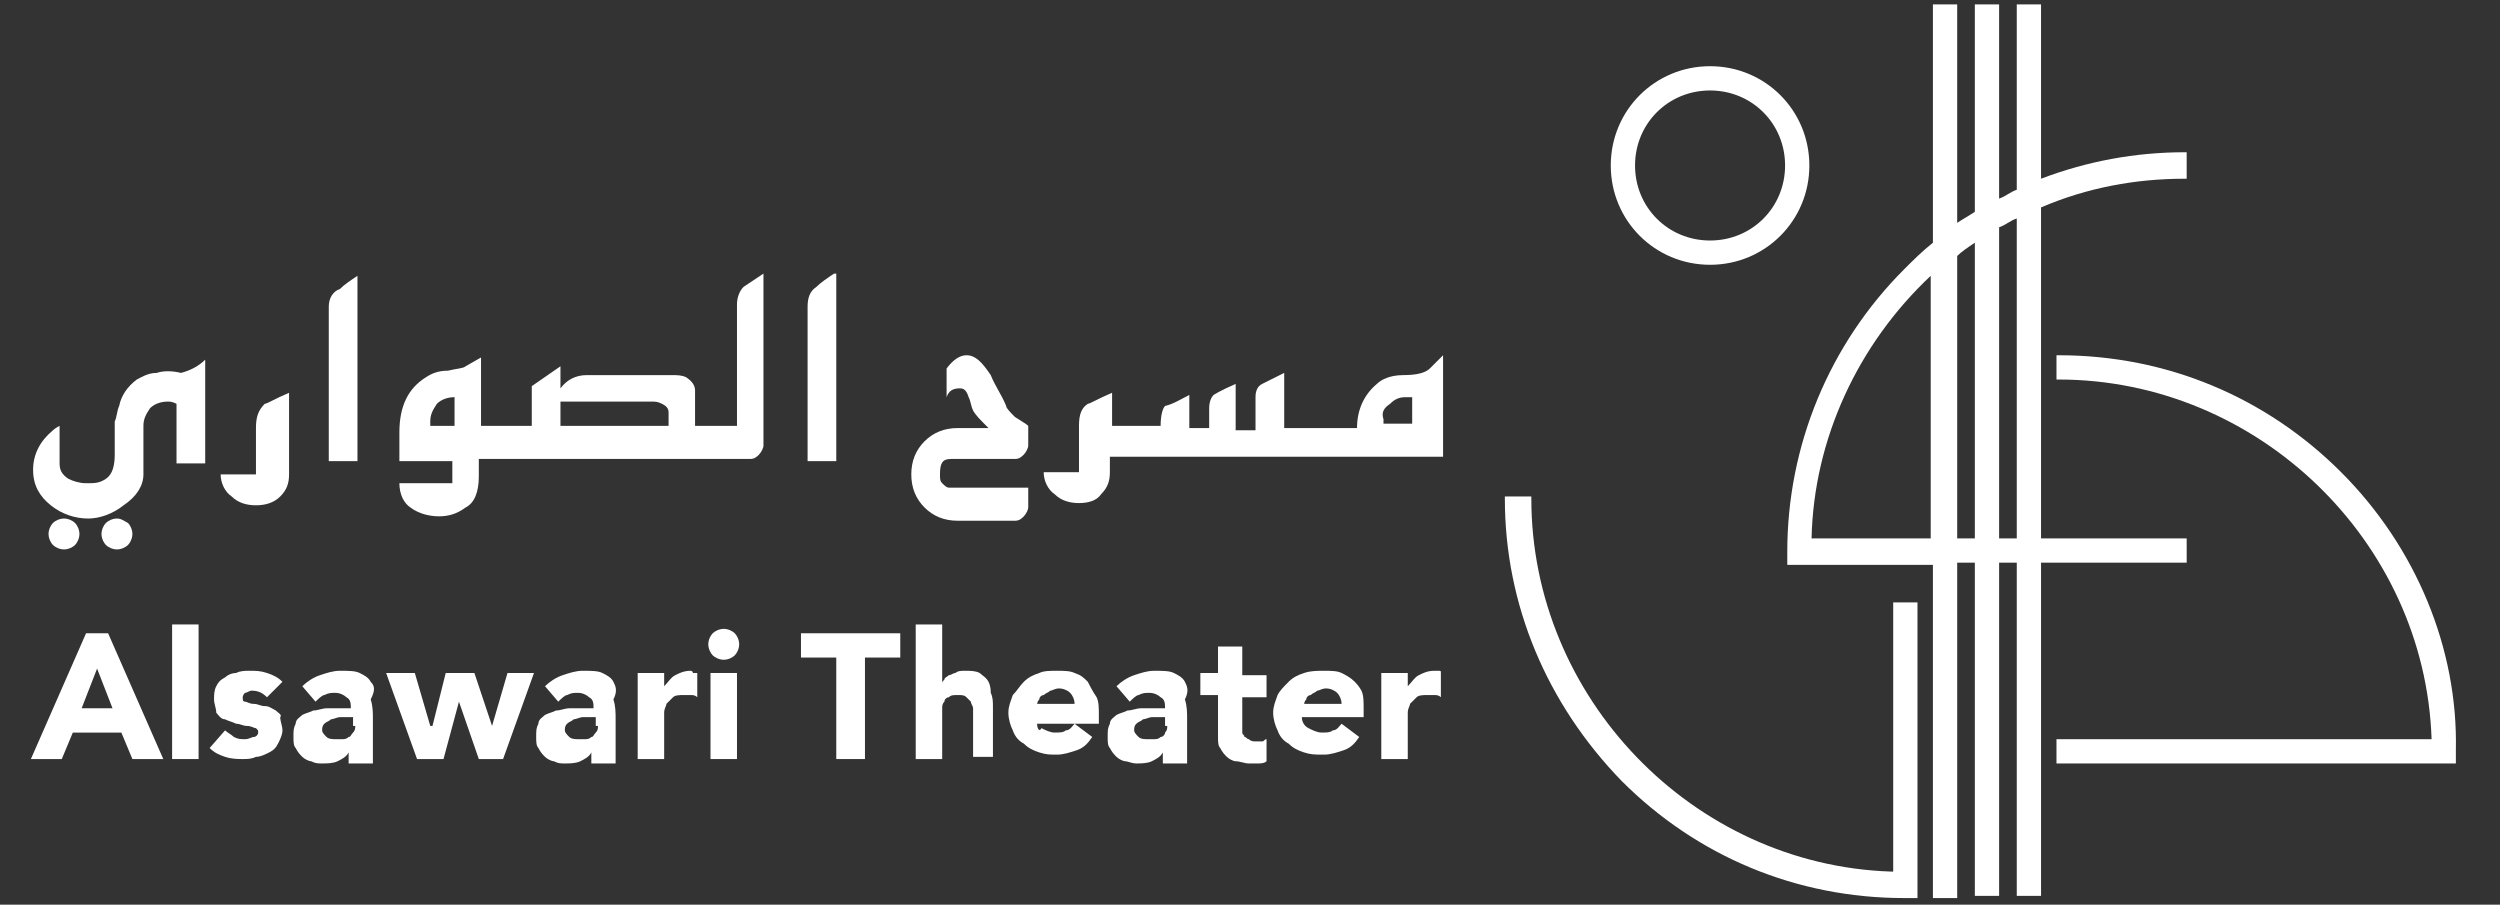 <svg width="113.3" height="41" xmlns="http://www.w3.org/2000/svg" xml:space="preserve" version="1.1">

 <rect width="100%" height="100%" fill="#333333" stroke="none"/>

 <g>
  <title>Layer 1</title>
  <g id="svg_1">
   <g id="svg_2">
    <path id="svg_3" fill="#FFFFFF" d="m7.1,16.9c-0.4,0 -0.7,0.2 -0.9,0.3c-0.4,0.3 -0.7,0.7 -0.8,1.2c-0.1,0.2 -0.1,0.5 -0.2,0.7c0,0.4 0,0.9 0,1.5c0,0.5 -0.1,0.9 -0.4,1.1c-0.3,0.2 -0.5,0.2 -0.9,0.2c-0.3,0 -0.6,-0.1 -0.8,-0.2c-0.3,-0.2 -0.4,-0.4 -0.4,-0.7l0,-1.7c0,0 0,0 0,0c0,0 -0.2,0.1 -0.3,0.2c-0.6,0.5 -0.9,1.1 -0.9,1.8c0,0.7 0.3,1.2 0.8,1.6c0.5,0.4 1.1,0.6 1.7,0.6c0.5,0 1.1,-0.2 1.6,-0.6c0.6,-0.4 0.9,-0.9 0.9,-1.4l0,-2l0,-0.1l0,-0.1c0,-0.3 0.1,-0.5 0.3,-0.8c0.2,-0.2 0.5,-0.3 0.8,-0.3c0.1,0 0.2,0 0.4,0.1l0,2.7l1.3,0l0,-4.7c-0.3,0.3 -0.7,0.5 -1.1,0.6c-0.4,-0.1 -0.8,-0.1 -1.1,0z" class="st0"/>
    <path id="svg_4" fill="#FFFFFF" d="m11.6,19.4l0,2.1l-1.6,0c0,0.4 0.2,0.8 0.5,1c0.3,0.3 0.7,0.4 1.1,0.4c0.4,0 0.8,-0.1 1.1,-0.4c0.3,-0.3 0.4,-0.6 0.4,-1l0,-3.7c-0.7,0.3 -1,0.5 -1.1,0.5c-0.3,0.3 -0.4,0.6 -0.4,1.1z" class="st0"/>
    <path id="svg_5" fill="#FFFFFF" d="m14.9,13.9l0,7l1.3,0l0,-8.4c-0.3,0.2 -0.6,0.4 -0.8,0.6c-0.3,0.1 -0.5,0.4 -0.5,0.8z" class="st0"/>
    <path id="svg_6" fill="#FFFFFF" d="m33.4,13.8l0,5.5l-1.9,0l0,0l0,0l0,-1.6c0,-0.2 -0.1,-0.4 -0.4,-0.6c-0.2,-0.1 -0.4,-0.1 -0.7,-0.1l-3.8,0c-0.5,0 -0.9,0.2 -1.2,0.6l0,-1l-1.3,0.9l0,1.8l-0.6,0l-0.9,0l-0.8,0l0,-3.1l-0.7,0.4c-0.1,0.1 -0.4,0.1 -0.8,0.2c-0.4,0 -0.7,0.1 -1,0.3c-0.8,0.5 -1.2,1.3 -1.2,2.5l0,1.3l2.4,0l0,1l-2.4,0c0,0.5 0.2,0.9 0.5,1.1c0.4,0.3 0.9,0.4 1.3,0.4c0.4,0 0.8,-0.1 1.2,-0.4c0.4,-0.2 0.6,-0.7 0.6,-1.4c0,-0.1 0,-0.2 0,-0.4c0,-0.2 0,-0.3 0,-0.4l1.6,0l8.8,0l0,0l1.9,0c0.2,0 0.3,-0.1 0.4,-0.2c0.1,-0.1 0.2,-0.3 0.2,-0.4l0,-7.8c-0.3,0.2 -0.6,0.4 -0.9,0.6c-0.2,0.2 -0.3,0.5 -0.3,0.8zm-12.8,5.5l-1.1,0c0,-0.1 0,-0.1 0,-0.2c0,-0.3 0.1,-0.5 0.3,-0.8c0.2,-0.2 0.5,-0.3 0.8,-0.3l0,1.3zm9.6,0l-4.8,0l0,-1.1l4.1,0c0.2,0 0.3,0 0.5,0.1c0.2,0.1 0.3,0.2 0.3,0.4l0,0.6l-0.1,0z" class="st0"/>
    <path id="svg_7" fill="#FFFFFF" d="m37.8,12.4c-0.3,0.2 -0.6,0.4 -0.8,0.6c-0.3,0.2 -0.4,0.5 -0.4,0.9l0,7l1.3,0l0,-8.5l-0.1,0z" class="st0"/>
    <path id="svg_8" fill="#FFFFFF" d="m45.6,18.4c-0.2,-0.5 -0.5,-0.9 -0.7,-1.4c-0.4,-0.6 -0.7,-0.9 -1.1,-0.9c-0.3,0 -0.6,0.2 -0.9,0.6l0,1.3c0.1,-0.3 0.3,-0.4 0.6,-0.4c0.2,0 0.3,0.1 0.4,0.4c0.1,0.2 0.1,0.4 0.2,0.6c0.1,0.2 0.3,0.4 0.7,0.8l-1.4,0c-0.6,0 -1.1,0.2 -1.5,0.6c-0.4,0.4 -0.6,0.9 -0.6,1.5c0,0.6 0.2,1.1 0.6,1.5c0.4,0.4 0.9,0.6 1.5,0.6l2.6,0c0.2,0 0.3,-0.1 0.4,-0.2c0.1,-0.1 0.2,-0.3 0.2,-0.4l0,-0.9l-3.6,0c-0.1,0 -0.2,-0.1 -0.3,-0.2c-0.1,-0.1 -0.1,-0.2 -0.1,-0.4c0,-0.5 0.1,-0.7 0.5,-0.7l2.9,0c0.2,0 0.3,-0.1 0.4,-0.2c0.1,-0.1 0.2,-0.3 0.2,-0.4l0,-0.9c-0.1,-0.1 -0.3,-0.2 -0.6,-0.4c-0.2,-0.2 -0.4,-0.4 -0.4,-0.5z" class="st0"/>
    <path id="svg_9" fill="#FFFFFF" d="m65.4,20.8l0,-4.7c-0.2,0.2 -0.4,0.4 -0.6,0.6c-0.2,0.2 -0.6,0.3 -1.2,0.3c-0.6,0 -1,0.2 -1.2,0.4c-0.6,0.5 -0.9,1.2 -0.9,2l-3.3,0l0,0l0,0l0,-2.5l-1,0.5c-0.2,0.1 -0.3,0.3 -0.3,0.6l0,1.5l-0.9,0l0,-2.1c-0.7,0.3 -1,0.5 -1,0.5c-0.1,0.1 -0.2,0.3 -0.2,0.6l0,0.4l0,0.5l-0.9,0l0,-1.5c-0.4,0.2 -0.7,0.4 -1.1,0.5c-0.1,0.1 -0.2,0.4 -0.2,0.9l-0.5,0l-0.9,0l-0.8,0l0,-1.5c-0.7,0.3 -1,0.5 -1.1,0.5c-0.3,0.2 -0.4,0.5 -0.4,1l0,2.1l-1.6,0c0,0.4 0.2,0.8 0.5,1c0.3,0.3 0.7,0.4 1.1,0.4c0.4,0 0.8,-0.1 1,-0.4c0.3,-0.3 0.4,-0.6 0.4,-1l0,-0.7l1.6,0l7,0l0,0l6.5,0l0,0.1zm-2.4,-2.5c0.2,-0.2 0.4,-0.3 0.7,-0.3c0.1,0 0.2,0 0.3,0l0,1.2l-1.3,0c0,-0.1 0,-0.2 0,-0.2c-0.1,-0.3 0,-0.5 0.3,-0.7z" class="st0"/>
    <path id="svg_10" fill="#FFFFFF" d="m2.9,23.5c-0.2,0 -0.4,0.1 -0.5,0.2c-0.1,0.1 -0.2,0.3 -0.2,0.5c0,0.2 0.1,0.4 0.2,0.5c0.1,0.1 0.3,0.2 0.5,0.2c0.2,0 0.4,-0.1 0.5,-0.2c0.1,-0.1 0.2,-0.3 0.2,-0.5c0,-0.2 -0.1,-0.4 -0.2,-0.5c-0.1,-0.1 -0.3,-0.2 -0.5,-0.2z" class="st0"/>
    <path id="svg_11" fill="#FFFFFF" d="m5.3,23.5c-0.2,0 -0.4,0.1 -0.5,0.2c-0.1,0.1 -0.2,0.3 -0.2,0.5c0,0.2 0.1,0.4 0.2,0.5c0.1,0.1 0.3,0.2 0.5,0.2c0.2,0 0.4,-0.1 0.5,-0.2c0.1,-0.1 0.2,-0.3 0.2,-0.5c0,-0.2 -0.1,-0.4 -0.2,-0.5c-0.2,-0.1 -0.3,-0.2 -0.5,-0.2z" class="st0"/>
   </g>
   <g id="svg_12">
    <path id="svg_13" fill="#FFFFFF" d="m3.9,28.7l-2.5,5.7l1.4,0l0.5,-1.2l2.2,0l0.5,1.2l1.4,0l-2.5,-5.7l-1,0zm-0.2,3.4l0.7,-1.8l0.7,1.8l-1.4,0z" class="st0"/>
    <rect id="svg_14" fill="#FFFFFF" height="6.1" width="1.2" class="st0" y="28.3" x="7.8"/>
    <path id="svg_15" fill="#FFFFFF" d="m12.5,32.2c-0.2,-0.1 -0.3,-0.2 -0.5,-0.2c-0.2,0 -0.3,-0.1 -0.5,-0.1c-0.2,0 -0.3,-0.1 -0.4,-0.1c-0.1,0 -0.1,-0.1 -0.1,-0.2c0,-0.1 0.1,-0.2 0.1,-0.2c0.1,0 0.2,-0.1 0.3,-0.1c0.3,0 0.5,0.1 0.7,0.3l0.7,-0.7c-0.2,-0.2 -0.4,-0.3 -0.7,-0.4c-0.3,-0.1 -0.5,-0.1 -0.8,-0.1c-0.2,0 -0.4,0 -0.6,0.1c-0.2,0 -0.4,0.1 -0.5,0.2c-0.2,0.1 -0.3,0.2 -0.4,0.4c-0.1,0.2 -0.1,0.4 -0.1,0.6c0,0.2 0.1,0.4 0.1,0.6c0.1,0.1 0.2,0.3 0.4,0.3c0.2,0.1 0.3,0.1 0.5,0.2c0.2,0 0.3,0.1 0.5,0.1c0.2,0 0.3,0.1 0.4,0.1c0.1,0.1 0.1,0.1 0.1,0.2c0,0.1 -0.1,0.2 -0.2,0.2c-0.1,0 -0.2,0.1 -0.4,0.1c-0.2,0 -0.3,0 -0.5,-0.1c-0.1,-0.1 -0.3,-0.2 -0.4,-0.3l-0.7,0.8c0.2,0.2 0.4,0.3 0.7,0.4c0.3,0.1 0.6,0.1 0.8,0.1c0.2,0 0.4,0 0.6,-0.1c0.2,0 0.4,-0.1 0.6,-0.2c0.2,-0.1 0.3,-0.2 0.4,-0.4c0.1,-0.2 0.2,-0.4 0.2,-0.6c0,-0.2 -0.1,-0.4 -0.1,-0.6c0.1,-0.1 -0.1,-0.2 -0.2,-0.3z" class="st0"/>
    <path id="svg_16" fill="#FFFFFF" d="m16.8,30.9c-0.1,-0.2 -0.3,-0.3 -0.5,-0.4c-0.2,-0.1 -0.5,-0.1 -0.9,-0.1c-0.3,0 -0.6,0.1 -0.9,0.2c-0.3,0.1 -0.6,0.3 -0.8,0.5l0.6,0.7c0.1,-0.1 0.3,-0.3 0.4,-0.3c0.2,-0.1 0.3,-0.1 0.5,-0.1c0.2,0 0.4,0.1 0.5,0.2c0.2,0.1 0.2,0.3 0.2,0.5c-0.2,0 -0.3,0 -0.5,0c-0.2,0 -0.4,0 -0.6,0c-0.2,0 -0.4,0.1 -0.6,0.1c-0.2,0.1 -0.3,0.1 -0.5,0.2c-0.1,0.1 -0.3,0.2 -0.3,0.4c-0.1,0.2 -0.1,0.3 -0.1,0.6c0,0.2 0,0.4 0.1,0.5c0.1,0.2 0.2,0.3 0.3,0.4c0.1,0.1 0.3,0.2 0.4,0.2c0.2,0.1 0.3,0.1 0.5,0.1c0.2,0 0.5,0 0.7,-0.1c0.2,-0.1 0.4,-0.2 0.5,-0.4l0,0l0,0.5l1.1,0l0,-2c0,-0.3 0,-0.6 -0.1,-0.9c0.2,-0.4 0.2,-0.6 0,-0.8zm-0.7,2c0,0.1 0,0.2 -0.1,0.3c-0.1,0.1 -0.1,0.2 -0.2,0.2c-0.1,0.1 -0.2,0.1 -0.3,0.1c-0.1,0 -0.2,0 -0.3,0c-0.1,0 -0.3,0 -0.4,-0.1c-0.1,-0.1 -0.2,-0.2 -0.2,-0.3c0,-0.1 0,-0.2 0.1,-0.3c0.1,-0.1 0.2,-0.1 0.3,-0.2c0.1,0 0.3,-0.1 0.4,-0.1c0.1,0 0.2,0 0.3,0l0.3,0l0,0.4l0.1,0z" class="st0"/>
    <polygon id="svg_17" fill="#FFFFFF" points="22.3,32.9 22.3,32.9 21.5,30.5 20.2,30.5 19.6,32.9 19.5,32.9 18.8,30.5 17.5,30.5 18.9,34.4 20.1,34.4 20.8,31.8 20.8,31.8 21.7,34.4 22.8,34.4 24.2,30.5 23,30.5 " class="st0"/>
    <path id="svg_18" fill="#FFFFFF" d="m27.8,30.9c-0.1,-0.2 -0.3,-0.3 -0.5,-0.4c-0.2,-0.1 -0.5,-0.1 -0.9,-0.1c-0.3,0 -0.6,0.1 -0.9,0.2c-0.3,0.1 -0.6,0.3 -0.8,0.5l0.6,0.7c0.1,-0.1 0.3,-0.3 0.4,-0.3c0.2,-0.1 0.3,-0.1 0.5,-0.1c0.2,0 0.4,0.1 0.5,0.2c0.2,0.1 0.2,0.3 0.2,0.5c-0.2,0 -0.3,0 -0.5,0c-0.2,0 -0.4,0 -0.6,0c-0.2,0 -0.4,0.1 -0.6,0.1c-0.2,0.1 -0.3,0.1 -0.5,0.2c-0.1,0.1 -0.3,0.2 -0.3,0.4c-0.1,0.2 -0.1,0.3 -0.1,0.6c0,0.2 0,0.4 0.1,0.5c0.1,0.2 0.2,0.3 0.3,0.4c0.1,0.1 0.3,0.2 0.4,0.2c0.2,0.1 0.3,0.1 0.5,0.1c0.2,0 0.5,0 0.7,-0.1c0.2,-0.1 0.4,-0.2 0.5,-0.4l0,0l0,0.5l1.1,0l0,-2c0,-0.3 0,-0.6 -0.1,-0.9c0.2,-0.4 0.1,-0.6 0,-0.8zm-0.7,2c0,0.1 0,0.2 -0.1,0.3c-0.1,0.1 -0.1,0.2 -0.2,0.2c-0.1,0.1 -0.2,0.1 -0.3,0.1c-0.1,0 -0.2,0 -0.3,0c-0.1,0 -0.3,0 -0.4,-0.1c-0.1,-0.1 -0.2,-0.2 -0.2,-0.3c0,-0.1 0,-0.2 0.1,-0.3c0.1,-0.1 0.2,-0.1 0.3,-0.2c0.1,0 0.3,-0.1 0.4,-0.1c0.1,0 0.2,0 0.3,0l0.3,0l0,0.4l0.1,0z" class="st0"/>
    <path id="svg_19" fill="#FFFFFF" d="m31.3,30.4c-0.3,0 -0.5,0.1 -0.7,0.2c-0.2,0.1 -0.3,0.3 -0.5,0.5l0,0l0,-0.6l-1.2,0l0,3.9l1.2,0l0,-1.6c0,-0.2 0,-0.4 0,-0.5c0,-0.2 0.1,-0.3 0.1,-0.4c0.1,-0.1 0.2,-0.2 0.3,-0.3c0.1,-0.1 0.3,-0.1 0.5,-0.1c0.1,0 0.2,0 0.3,0c0.1,0 0.2,0 0.3,0.1l0,-1.1c-0.1,0 -0.1,0 -0.2,0c0,-0.1 -0.1,-0.1 -0.1,-0.1z" class="st0"/>
    <path id="svg_20" fill="#FFFFFF" d="m32.8,28.5c-0.2,0 -0.4,0.1 -0.5,0.2c-0.1,0.1 -0.2,0.3 -0.2,0.5c0,0.2 0.1,0.4 0.2,0.5c0.1,0.1 0.3,0.2 0.5,0.2c0.2,0 0.4,-0.1 0.5,-0.2c0.1,-0.1 0.2,-0.3 0.2,-0.5c0,-0.2 -0.1,-0.4 -0.2,-0.5c-0.1,-0.1 -0.3,-0.2 -0.5,-0.2z" class="st0"/>
    <rect id="svg_21" fill="#FFFFFF" height="3.9" width="1.2" class="st0" y="30.5" x="32.2"/>
    <polygon id="svg_22" fill="#FFFFFF" points="36.3,29.8 37.9,29.8 37.9,34.4 39.2,34.4 39.2,29.8 40.8,29.8 40.8,28.7 36.3,28.7 " class="st0"/>
    <path id="svg_23" fill="#FFFFFF" d="m44.8,30.9c-0.1,-0.2 -0.3,-0.3 -0.4,-0.4c-0.2,-0.1 -0.4,-0.1 -0.7,-0.1c-0.1,0 -0.3,0 -0.4,0.1c-0.1,0 -0.2,0.1 -0.3,0.1c-0.1,0.1 -0.2,0.1 -0.2,0.2c-0.1,0.1 -0.1,0.1 -0.1,0.2l0,0l0,-2.7l-1.2,0l0,6.1l1.2,0l0,-1.9c0,-0.1 0,-0.3 0,-0.4c0,-0.1 0,-0.2 0.1,-0.3c0,-0.1 0.1,-0.2 0.2,-0.2c0.1,-0.1 0.2,-0.1 0.4,-0.1c0.2,0 0.3,0 0.4,0.1c0.1,0.1 0.1,0.1 0.2,0.2c0,0.1 0.1,0.2 0.1,0.3c0,0.1 0,0.2 0,0.3l0,1.9l0.9,0l0,-2.2c0,-0.3 0,-0.5 -0.1,-0.7c0,-0.1 0,-0.3 -0.1,-0.5z" class="st0"/>
    <path id="svg_24" fill="#FFFFFF" d="m49.3,30.9c-0.2,-0.2 -0.3,-0.3 -0.6,-0.4c-0.2,-0.1 -0.5,-0.1 -0.8,-0.1c-0.3,0 -0.6,0 -0.8,0.1c-0.3,0.1 -0.5,0.2 -0.7,0.4c-0.2,0.2 -0.3,0.4 -0.5,0.6c-0.1,0.3 -0.2,0.5 -0.2,0.8c0,0.3 0.1,0.6 0.2,0.8c0.1,0.3 0.3,0.5 0.5,0.6c0.2,0.2 0.4,0.3 0.7,0.4c0.3,0.1 0.5,0.1 0.8,0.1c0.3,0 0.6,-0.1 0.9,-0.2c0.3,-0.1 0.5,-0.3 0.7,-0.6l-0.8,-0.6c-0.1,0.1 -0.2,0.3 -0.4,0.3c-0.1,0.1 -0.3,0.1 -0.5,0.1c-0.2,0 -0.4,-0.1 -0.6,-0.2c-0.1,0.2 -0.2,0 -0.2,-0.2l2.8,0l0,-0.4c0,-0.3 0,-0.6 -0.1,-0.8c-0.2,-0.3 -0.3,-0.5 -0.4,-0.7zm-2.3,1.1c0,-0.1 0,-0.2 0.1,-0.3c0,-0.1 0.1,-0.2 0.2,-0.2c0.1,-0.1 0.2,-0.1 0.3,-0.2c0.1,0 0.2,-0.1 0.4,-0.1c0.2,0 0.4,0.1 0.5,0.2c0.1,0.1 0.2,0.3 0.2,0.5l-1.7,0l0,0.1z" class="st0"/>
    <path id="svg_25" fill="#FFFFFF" d="m53.7,30.9c-0.1,-0.2 -0.3,-0.3 -0.5,-0.4c-0.2,-0.1 -0.5,-0.1 -0.9,-0.1c-0.3,0 -0.6,0.1 -0.9,0.2c-0.3,0.1 -0.6,0.3 -0.8,0.5l0.6,0.7c0.1,-0.1 0.3,-0.3 0.4,-0.3c0.2,-0.1 0.3,-0.1 0.5,-0.1c0.2,0 0.4,0.1 0.5,0.2c0.2,0.1 0.2,0.3 0.2,0.5c-0.2,0 -0.3,0 -0.5,0c-0.2,0 -0.4,0 -0.6,0c-0.2,0 -0.4,0.1 -0.6,0.1c-0.2,0.1 -0.3,0.1 -0.5,0.2c-0.1,0.1 -0.3,0.2 -0.3,0.4c-0.1,0.2 -0.1,0.3 -0.1,0.6c0,0.2 0,0.4 0.1,0.5c0.1,0.2 0.2,0.3 0.3,0.4c0.1,0.1 0.3,0.2 0.4,0.2s0.3,0.1 0.5,0.1c0.2,0 0.5,0 0.7,-0.1c0.2,-0.1 0.4,-0.2 0.5,-0.4l0,0l0,0.5l1.1,0l0,-2c0,-0.3 0,-0.6 -0.1,-0.9c0.2,-0.4 0.1,-0.6 0,-0.8zm-0.8,2c0,0.1 0,0.2 -0.1,0.3c0,0.1 -0.1,0.2 -0.2,0.2c-0.1,0.1 -0.2,0.1 -0.3,0.1c-0.1,0 -0.2,0 -0.3,0c-0.1,0 -0.3,0 -0.4,-0.1c-0.1,-0.1 -0.2,-0.2 -0.2,-0.3c0,-0.1 0,-0.2 0.1,-0.3c0.1,-0.1 0.2,-0.1 0.3,-0.2c0.1,0 0.3,-0.1 0.4,-0.1c0.1,0 0.3,0 0.3,0l0.3,0l0,0.4l0.1,0z" class="st0"/>
    <path id="svg_26" fill="#FFFFFF" d="m56.4,29.3l-1.2,0l0,1.2l-0.8,0l0,1l0.8,0l0,1.9c0,0.2 0,0.4 0.1,0.5c0.1,0.2 0.2,0.3 0.3,0.4c0.1,0.1 0.3,0.2 0.4,0.2c0.2,0 0.4,0.1 0.6,0.1c0.1,0 0.3,0 0.4,0c0.1,0 0.3,0 0.4,-0.1l0,-1c-0.1,0 -0.1,0.1 -0.2,0.1c-0.1,0 -0.2,0 -0.3,0c-0.1,0 -0.2,0 -0.3,-0.1c-0.1,0 -0.1,-0.1 -0.2,-0.1c0,-0.1 -0.1,-0.1 -0.1,-0.2c0,-0.1 0,-0.2 0,-0.3l0,-1.3l1.1,0l0,-1l-1.1,0l0,-1.3l0.1,0z" class="st0"/>
    <path id="svg_27" fill="#FFFFFF" d="m61.4,30.9c-0.2,-0.2 -0.4,-0.3 -0.6,-0.4c-0.2,-0.1 -0.5,-0.1 -0.8,-0.1c-0.3,0 -0.6,0 -0.9,0.1c-0.3,0.1 -0.5,0.2 -0.7,0.4c-0.2,0.2 -0.4,0.4 -0.5,0.6c-0.1,0.3 -0.2,0.5 -0.2,0.8c0,0.3 0.1,0.6 0.2,0.8c0.1,0.3 0.3,0.5 0.5,0.6c0.2,0.2 0.4,0.3 0.7,0.4c0.3,0.1 0.5,0.1 0.9,0.1c0.3,0 0.6,-0.1 0.9,-0.2c0.3,-0.1 0.5,-0.3 0.7,-0.6l-0.8,-0.6c-0.1,0.1 -0.2,0.3 -0.4,0.3c-0.1,0.1 -0.3,0.1 -0.5,0.1c-0.2,0 -0.4,-0.1 -0.6,-0.2c-0.2,-0.1 -0.3,-0.3 -0.3,-0.5l2.8,0l0,-0.4c0,-0.3 0,-0.6 -0.1,-0.8c0,0 -0.1,-0.2 -0.3,-0.4zm-2.3,1.1c0,-0.1 0,-0.2 0.1,-0.3c0,-0.1 0.1,-0.2 0.2,-0.2c0.1,-0.1 0.2,-0.1 0.3,-0.2c0.1,0 0.2,-0.1 0.4,-0.1c0.2,0 0.4,0.1 0.5,0.2c0.1,0.1 0.2,0.3 0.2,0.5l-1.7,0l0,0.1z" class="st0"/>
    <path id="svg_28" fill="#FFFFFF" d="m65.2,30.4c-0.1,0 -0.1,0 -0.2,0c-0.3,0 -0.5,0.1 -0.7,0.2c-0.2,0.1 -0.3,0.3 -0.5,0.5l0,0l0,-0.6l-1.2,0l0,3.9l1.2,0l0,-1.6c0,-0.2 0,-0.4 0,-0.5c0,-0.2 0.1,-0.3 0.1,-0.4c0.1,-0.1 0.2,-0.2 0.3,-0.3c0.1,-0.1 0.3,-0.1 0.5,-0.1c0.1,0 0.2,0 0.3,0c0.1,0 0.2,0 0.3,0.1l0,-1.1c0,-0.1 0,-0.1 -0.1,-0.1z" class="st0"/>
   </g>
  </g>
  <g id="svg_29">
   <path id="svg_30" fill="#FFFFFF" d="m106.1,21.4c-3.4,-3.4 -7.9,-5.3 -12.8,-5.3l-0.1,0l0,1.1l0.1,0c9,0 16.6,7.3 16.9,16.3l-17,0l0,1.1l18.1,0l0,-0.6c0.1,-4.6 -1.8,-9.2 -5.2,-12.6z" class="st0"/>
   <path id="svg_31" fill="#FFFFFF" d="m99.1,24.4l-6.6,0l0,-15c2.1,-0.9 4.3,-1.3 6.5,-1.3l0.1,0l0,-1.2l-0.1,0c-2.2,0 -4.4,0.4 -6.5,1.2l0,-7.9l-1.1,0l0,8.4c-0.3,0.1 -0.5,0.3 -0.8,0.4l0,-8.8l-1.1,0l0,9.4c-0.3,0.2 -0.5,0.3 -0.8,0.5l0,-9.9l-1.1,0l0,10.8c-0.5,0.4 -0.9,0.8 -1.3,1.2c-3.4,3.4 -5.3,8 -5.3,12.8l0,0.6l6.6,0l0,15.1l1.1,0l0,-15.2l0.8,0l0,15.1l1.1,0l0,-15.1l0.8,0l0,15.1l1.1,0l0,-15.1l6.6,0l0,-1.1zm-7.7,-14.5l0,14.5l-0.8,0l0,-14.1c0.3,-0.1 0.5,-0.3 0.8,-0.4zm-1.9,1.1l0,13.4l-0.8,0l0,-12.8c0.2,-0.2 0.5,-0.4 0.8,-0.6zm-7.4,13.4c0.1,-4.5 2.1,-8.8 5.4,-11.9l0,11.9l-5.4,0z" class="st0"/>
   <path id="svg_32" fill="#FFFFFF" d="m85.7,39.5c-9,-0.3 -16.3,-7.9 -16.3,-16.9l0,-0.1l-1.2,0l0,0.1c0,4.8 1.9,9.3 5.3,12.8c3.4,3.4 7.9,5.3 12.8,5.3l0.6,0l0,-13.4l-1.1,0l0,12.2l-0.1,0z" class="st0"/>
   <path id="svg_33" fill="#FFFFFF" d="m77.5,12c2.5,0 4.5,-2 4.5,-4.5c0,-2.5 -2,-4.5 -4.5,-4.5s-4.5,2 -4.5,4.5c0,2.5 2,4.5 4.5,4.5zm0,-7.9c1.9,0 3.4,1.5 3.4,3.4c0,1.9 -1.5,3.4 -3.4,3.4s-3.4,-1.5 -3.4,-3.4c0,-1.9 1.5,-3.4 3.4,-3.4z" class="st0"/>
  </g>
 </g>
</svg>